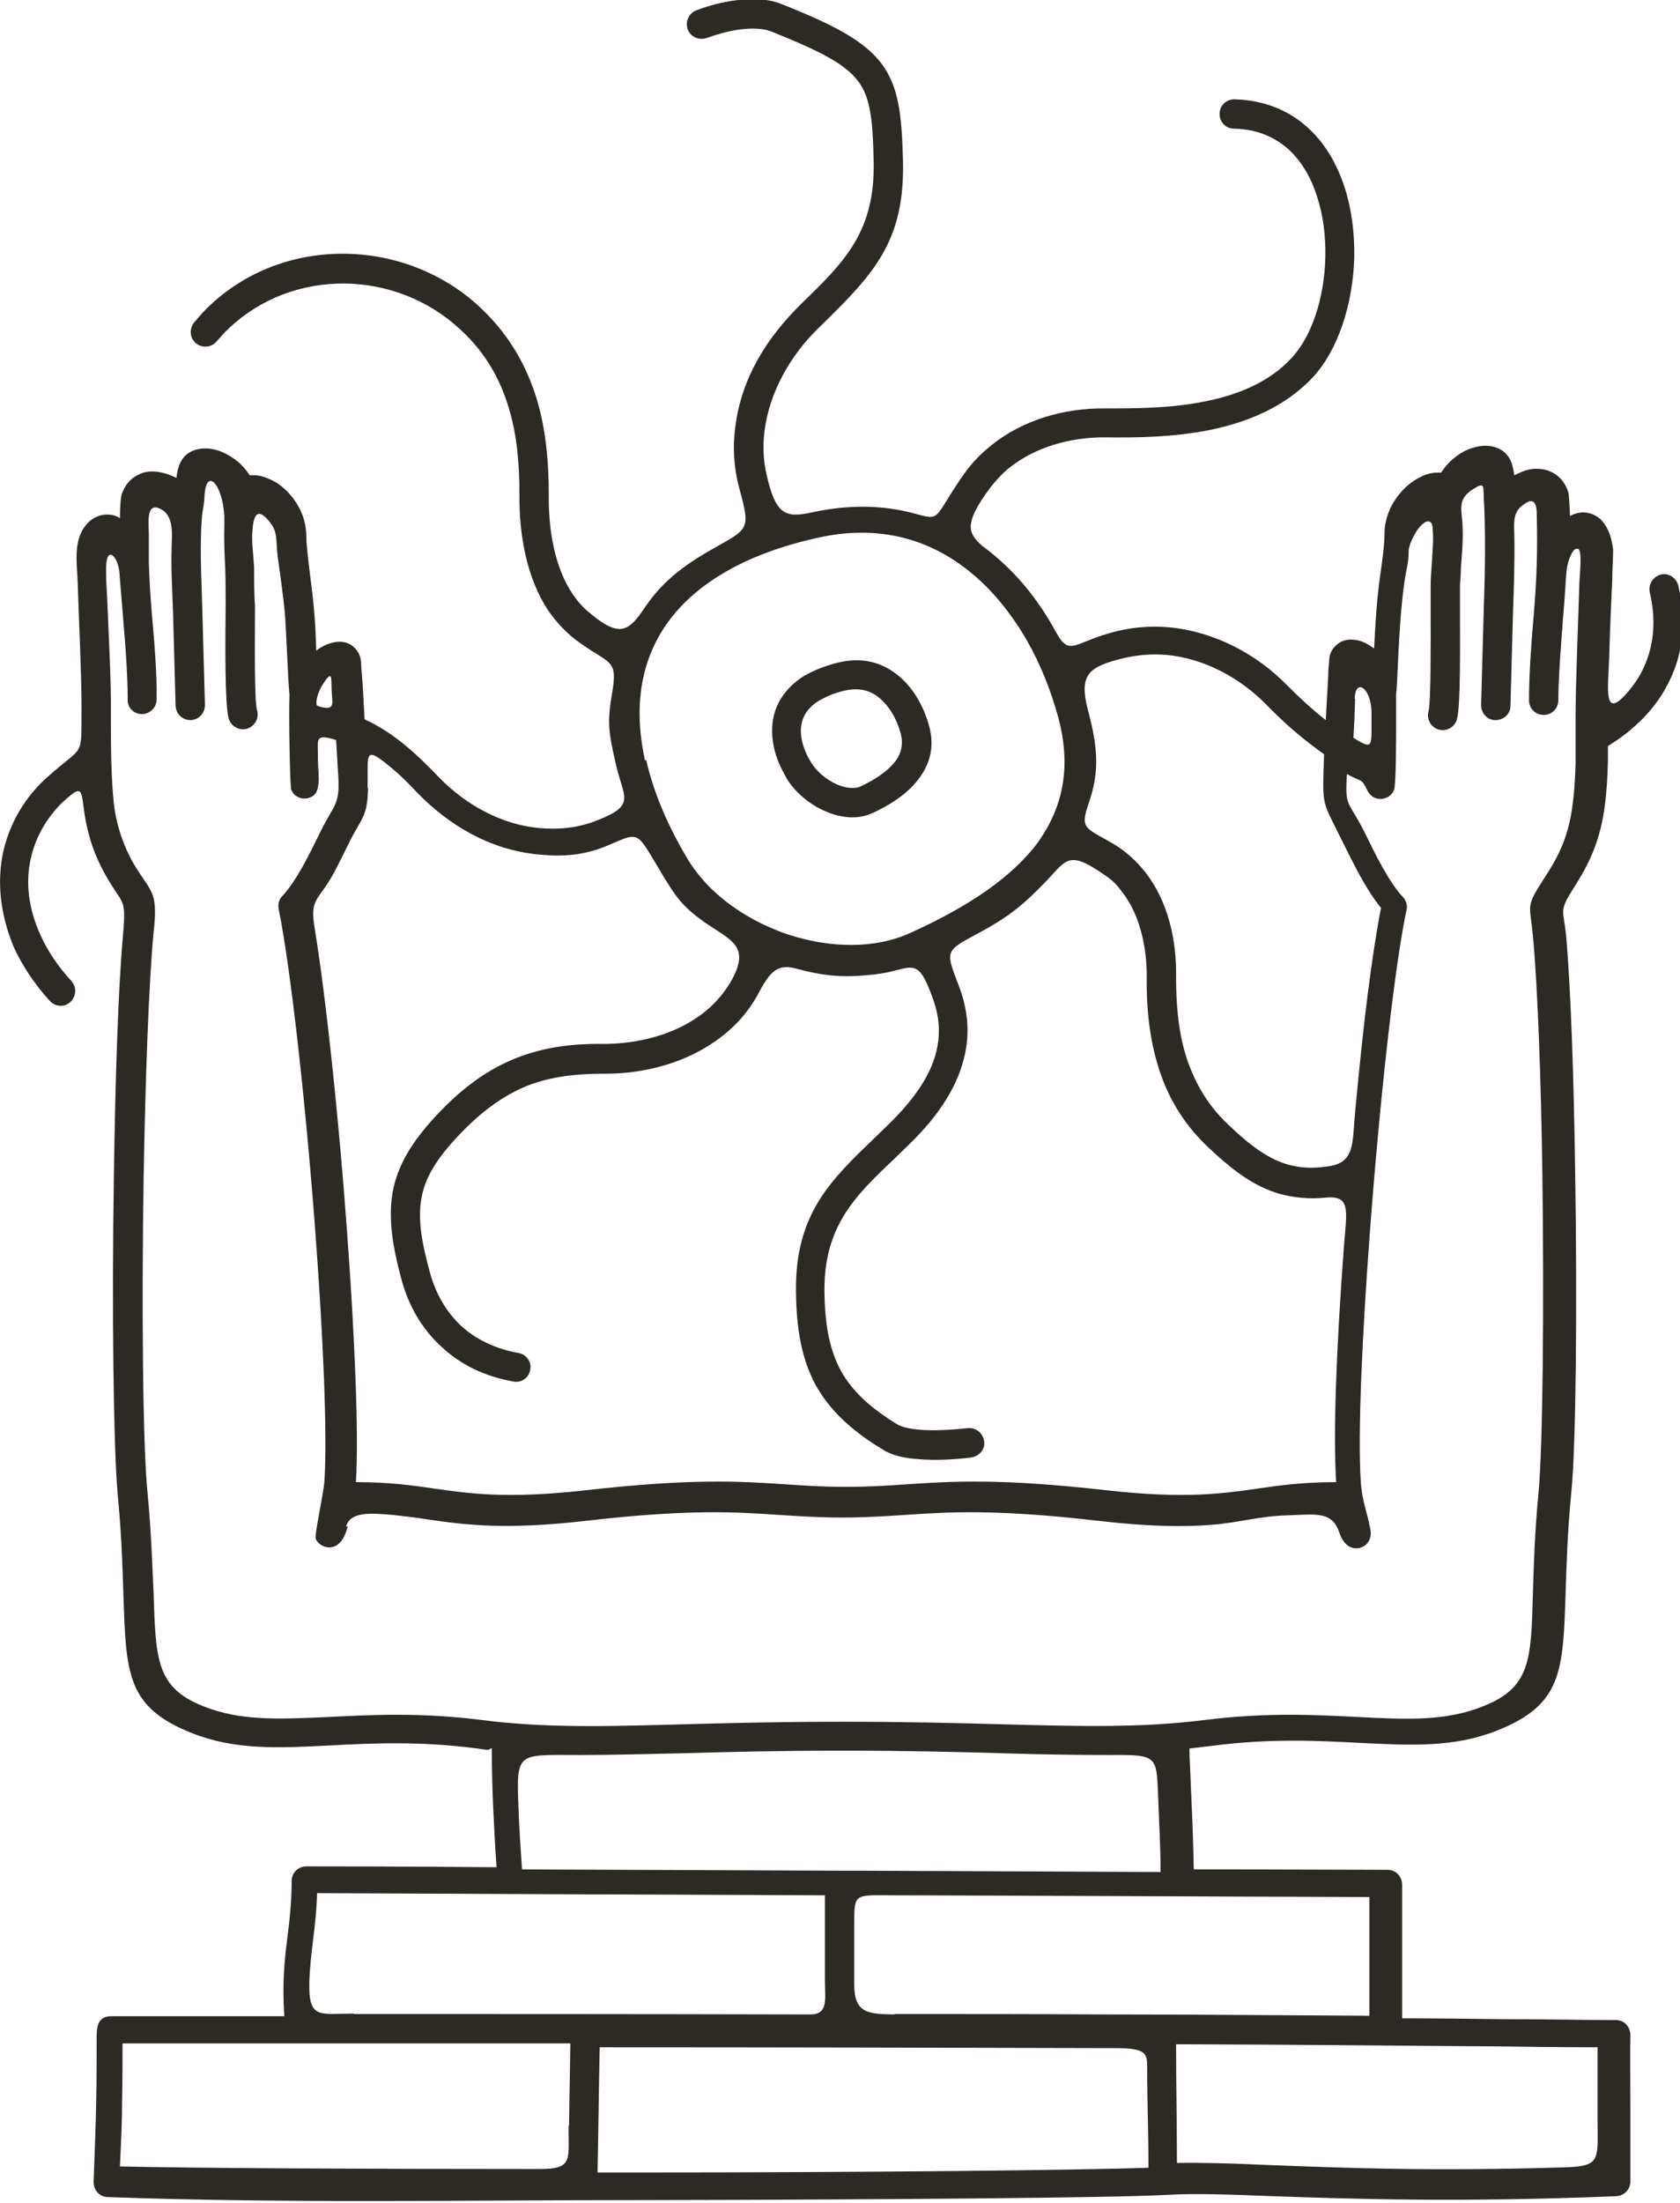 <?xml version="1.0" encoding="UTF-8"?><svg id="Layer_2" xmlns="http://www.w3.org/2000/svg" xmlns:xlink="http://www.w3.org/1999/xlink" viewBox="0 0 38.94 51.02"><defs><style>.cls-1,.cls-2{fill:none;}.cls-3{fill:#2d2a26;}.cls-2{clip-path:url(#clippath);}</style><clipPath id="clippath"><rect class="cls-1" width="38.94" height="51.02"/></clipPath></defs><g id="Layer_1-2"><g class="cls-2"><path class="cls-3" d="m13.9,47.42c-.02.97-.03,1.94-.05,2.9.34,0,.67,0,1.01,0,5.05,0,10.06-.05,11.76-.11,0-.78-.03-1.52-.03-2.3,0-.35-.01-.47-.75-.47-3.92-.01-8.01-.02-11.93-.02m-5.85-12.07c-.05.21-.14.39-.29.46-.17.08-.37,0-.45-.16-.04-.09.18-1.04.2-1.35.07-1.08-.03-3.35-.21-5.75-.22-2.96-.57-6.11-.85-7.49-.02-.11,0-.22.08-.3.33-.35.64-.99.89-1.5.32-.65.45-.6.41-1.3-.02-.27-.03-.55-.05-.82-.53-.16-.41-.01-.42.49,0,.18.04.42,0,.6-.02.11-.07.2-.18.24-.17.07-.37,0-.44-.18-.03-.07-.06-1.76-.04-2.2-.02-.18-.04-.6-.06-1.02-.02-.35-.03-.69-.05-.88-.01-.14-.04-.37-.07-.61-.04-.35-.09-.59-.11-.86-.02-.29,0-.45-.22-.69-.24-.27-.33-.08-.35.28-.02.29.02.47.04.83,0,.31,0,.61.02.91,0,.8-.02,2.19.05,2.41.05.18-.06.37-.24.42-.18.05-.37-.06-.42-.24-.09-.31-.08-1.76-.07-2.6,0-.29,0-.58-.01-.88-.02-.4-.03-.65-.02-1.05.02-.82-.42-1.36-.46-.62,0,.11-.03.28-.05.39-.07.68-.02,1.54,0,2.27.02.73.04,1.45.06,2.18,0,.19-.14.34-.33.35-.19,0-.34-.14-.35-.33-.02-.73-.04-1.45-.06-2.18-.02-.63-.05-.93-.03-1.57.01-.28.04-.7-.3-.83-.32-.12-.22.44-.23.67,0,.29,0,.36,0,.59.01.35.03.7.07,1.19.06.67.12,1.4.11,1.98,0,.19-.16.34-.34.34-.19,0-.34-.15-.33-.34,0-.52-.05-1.25-.11-1.92-.02-.29-.06-.7-.08-1-.03-.41-.34-.72-.31,0,0,.16.01.33.02.49.04.94.1,2.06.09,2.78,0,.64,0,1.42.07,2.07.07.58.25,1,.42,1.32.25.44.41.57.49.83.05.17.06.4.01.82-.11,1.17-.19,3.36-.23,5.64-.05,3.08-.02,6.3.09,7.35.09.94.11,1.7.14,2.33.05,1.55.07,2.18,1.15,2.61.87.35,1.78.3,2.9.25.99-.05,2.13-.11,3.56.07,1.54.2,3.1.14,4.64.1,1.07-.03,2.3-.06,3.73-.06s2.67.03,3.73.06c1.86.05,3.2.08,4.65-.1,1.43-.18,2.57-.12,3.56-.07,1.12.06,2.04.1,2.9-.25,1.09-.43,1.11-1.06,1.15-2.61.02-.63.04-1.39.13-2.33.1-1.05.13-4.27.09-7.35-.03-2.23-.11-4.38-.22-5.56-.07-.75-.18-.64.27-1.34.24-.37.55-.86.65-1.69.04-.29.06-.62.07-.96,0-.37,0-.74,0-1.11,0-.71.06-2.17.09-3.12,0-.08.08-.76-.05-.74-.03,0-.08,0-.14.13-.08.15-.11.34-.12.5-.02.3-.04.63-.07.96-.05.67-.11,1.4-.11,1.92,0,.19-.15.34-.34.34-.19,0-.34-.15-.34-.34,0-.57.05-1.31.11-1.98.07-.84.09-1.47.07-2.31,0-.35-.11-.41-.36-.2-.19.16-.17.39-.16.68.01.57-.01,1.2-.03,1.75-.02.73-.04,1.46-.06,2.19,0,.19-.16.33-.35.33-.19,0-.33-.16-.33-.35.02-.73.04-1.45.06-2.18.03-.87.05-1.8,0-2.66-.01-.22.02-.33-.23-.17-.34.21-.3.4-.27.72.04.39-.01.85-.03,1.14,0,.12-.01.24-.02.37,0,.17,0,.33,0,.5,0,.83.02,2.29-.07,2.61-.05.18-.24.29-.42.24-.18-.05-.29-.24-.24-.42.06-.23.05-1.63.05-2.42,0-.17,0-.34,0-.51,0-.13.01-.26.02-.39.02-.35.05-.65.03-.85,0-.1-.01-.19-.06-.22-.18-.11-.5.46-.5.68,0,.29-.05.37-.1.73-.08.59-.11,1.1-.14,1.7-.02.38-.03.73-.05.89,0,.13,0,.44,0,.78h0c0,.16,0,1.34-.05,1.43-.07.17-.27.25-.44.18-.08-.03-.13-.09-.17-.16-.16-.32-.12-.19-.48-.39-.05.8.03.59.41,1.35.25.51.56,1.15.89,1.5.07.08.11.19.08.3-.29,1.38-.63,4.53-.85,7.49-.18,2.39-.28,4.65-.21,5.73.03.49.14.67.23,1.16.01.07,0,.14-.03.21-.08.17-.28.24-.45.16-.12-.06-.2-.19-.25-.34-.17-.5-.56-.41-1.22-.39s-1.09.17-1.76.22c-.64.05-1.42.04-2.57-.09-2.41-.28-3.49-.21-4.52-.14-.46.03-.92.06-1.45.06s-.99-.03-1.45-.06c-1.03-.07-2.11-.14-4.52.14-1.87.21-2.77.09-3.66-.04-.25-.04-.51-.07-.78-.1-.57-.05-.99-.07-1.09.27m-.69-19.03s.05.04.18.06c.25.04.19-.13.18-.35-.02-.28.04-.58-.2-.2-.08.12-.18.34-.15.49m12.19,24.22c-1.52,0-2.7.03-3.72.06-.88.02-1.64.04-2.35.04-1.58,0-1.49-.11-1.43,1.52.02.41.03.53.07,1.13,2.45.01,4.9.02,7.35.03h0c.15,0,.29,0,.43,0,2.34.01,4.68.02,7.02.03,0-.63-.03-1.01-.05-1.61-.05-1.07.04-1.11-1.12-1.1-.75,0-1.55-.01-2.48-.04-1.02-.03-2.2-.06-3.72-.06m-8.21-.02c-.08,0-.17-.02-.25-.03-1.37-.18-2.48-.12-3.44-.07-1.2.06-2.18.11-3.19-.29-1.5-.6-1.52-1.36-1.58-3.22-.02-.61-.04-1.36-.13-2.28-.1-1.07-.14-4.32-.09-7.42.03-2.19.1-4.32.21-5.55.08-.9,0-.69-.38-1.36-.22-.38-.44-.88-.53-1.6-.06-.48-.07-.51-.52-.1-.33.34-.59.75-.71,1.29-.12.55-.05,1.15.23,1.76.16.36.4.72.72,1.07.12.14.11.35-.03.48s-.35.11-.48-.03c-.37-.41-.64-.83-.83-1.24C0,21.17-.07,20.43.07,19.75c.15-.68.51-1.3,1.05-1.77.85-.76.76-.38.77-1.64,0-.69-.06-1.93-.09-2.87-.02-.48-.12-1.04.28-1.4.13-.11.28-.16.44-.15.09,0,.17.03.26.08,0-.26.02-.48.04-.55.07-.2.19-.35.34-.43,0,0,.01,0,.02-.01.1-.06.22-.09.34-.09.2,0,.39.06.57.15.02-.19.07-.37.18-.49.19-.21.51-.23.77-.15.16.05.32.14.47.26.11.09.2.2.28.32.09-.01.18,0,.27.02.11.03.23.08.35.15.35.23.69.68.69,1.24,0,.22.06.68.11,1.08.03.25.06.48.07.64.03.31.04.62.05.93.04-.03.08-.06.12-.08.11-.07.23-.1.33-.12.15-.02.29.01.4.1.11.09.18.21.19.38,0,.1.01.2.02.29.02.25.04.62.06,1.02.71.33,1.22.82,1.75,1.37.6.61,1.42,1.07,2.3,1.15.45.04.91,0,1.37-.19.89-.35.57-.53.4-1.31-.16-.71-.2-.93-.09-1.58.16-.89-.05-.68-.86-1.3-.23-.18-.43-.4-.6-.64-.52-.77-.69-1.79-.68-2.71,0-.67-.05-1.36-.25-2.01-.19-.64-.53-1.26-1.09-1.78-.06-.06-.13-.11-.19-.17-.77-.64-1.75-.96-2.72-.92-.96.04-1.9.42-2.61,1.16-.05.06-.11.12-.16.18-.12.14-.33.16-.48.04-.14-.12-.16-.33-.04-.48.07-.08.13-.15.19-.22.83-.88,1.95-1.33,3.08-1.37,1.13-.04,2.27.32,3.18,1.08.07.06.15.13.22.2.65.62,1.04,1.33,1.27,2.08.22.73.28,1.49.28,2.21-.01.81.13,1.69.56,2.32.11.16.23.3.38.42.7.59.91.44,1.28-.11.36-.53.77-.89,1.43-1.28.98-.57,1.05-.46.76-1.51-.12-.46-.15-.92-.09-1.38.14-1.15.73-2.09,1.55-2.89.99-.96,1.7-1.66,1.66-3.3-.02-.92-.07-1.46-.36-1.84-.3-.4-.89-.7-2.01-1.15-.15-.06-.37-.08-.61-.06-.27.02-.58.1-.89.21-.18.06-.37-.02-.44-.2-.06-.18.02-.37.2-.44.36-.14.73-.22,1.07-.25.34-.03.66,0,.92.11,1.23.49,1.9.85,2.3,1.37.4.54.47,1.17.5,2.23.05,1.93-.7,2.67-1.99,3.93-.62.61-1.11,1.46-1.22,2.36-.04.33-.03.67.05,1.01.21.93.44,1,1.04.87.87-.19,1.66-.17,2.37.02.66.18.43.14,1.15-.89.18-.26.39-.48.63-.67,0,0,0,0,.01-.01.74-.6,1.71-.87,2.64-.86.69,0,1.52,0,2.31-.16.76-.15,1.49-.44,2.01-1,.48-.51.77-1.41.79-2.35.01-.48-.05-.96-.19-1.39-.13-.42-.34-.79-.63-1.07-.32-.3-.75-.5-1.3-.51-.19,0-.34-.16-.33-.35,0-.19.16-.33.34-.33.73.02,1.31.28,1.75.7.38.36.64.83.81,1.35.16.5.23,1.06.22,1.61-.03,1.09-.38,2.17-.98,2.8-.64.67-1.49,1.02-2.37,1.2-.85.17-1.72.18-2.45.17-.78,0-1.59.22-2.2.71,0,0,0,0,0,0-.16.13-.31.29-.44.46-.65.87-.48,1.06-.2,1.33.73.54,1.27,1.18,1.72,2,.31.57.4.28,1.23.04.47-.14.94-.18,1.4-.14,1.05.1,2.03.62,2.73,1.34.28.28.58.56.9.81.02-.43.05-.84.06-1.11,0-.09.01-.18.02-.27,0-.17.08-.29.19-.38.11-.09.25-.12.4-.1.1.01.22.05.33.12.04.03.08.05.12.08.03-.61.06-1.1.14-1.69.05-.34.1-.71.1-.96,0-.55.34-1.01.69-1.24.11-.07.23-.13.35-.16.09-.02.18-.03.27-.02.08-.12.17-.23.28-.32.14-.12.31-.22.47-.26.19-.06.38-.06.54,0,.14.05.25.15.32.29.04.08.07.21.09.35.07-.04.15-.07.22-.1.11-.04.23-.06.34-.05,0,0,0,0,.01,0,.33.02.58.22.68.54.02.07.03.29.04.55.08-.04.17-.07.26-.08.16-.01.31.04.44.15.15.14.26.37.3.71,0,.23-.02.46-.02.69-.03.64-.05,1.07-.07,1.78-.02.71-.17,1.57.48.77.13-.16.24-.33.32-.51.22-.48.3-1.05.14-1.74-.04-.18.07-.36.25-.41s.36.07.41.25c.2.85.1,1.58-.19,2.18-.31.67-.85,1.18-1.44,1.54,0,.12,0,.23,0,.34-.01.38-.03.72-.07,1.02-.12.98-.48,1.54-.75,1.97-.32.51-.21.46-.15,1.06.11,1.24.18,3.32.21,5.48.05,3.1.02,6.36-.09,7.43-.09.92-.11,1.67-.13,2.28-.06,1.86-.08,2.62-1.58,3.22-1,.4-1.99.35-3.19.29-.96-.05-2.07-.11-3.44.07-.17.02-.34.04-.51.06,0,.21.02.5.03.82.03.62.06,1.36.07,1.98,2.11,0,3.74.01,4.49.01.21,0,.35.17.34.38,0,.32,0,1.18,0,2.06,0,.33,0,.67,0,1,.77,0,1.55.01,2.32.02,1.12,0,1.95.02,2.63.02,0,0,0,0,.01,0,.19,0,.33.16.33.35-.01.29,0,1.18,0,2.08,0,.44,0,.88,0,1.31,0,.18-.14.33-.33.34-3.69.15-6.17.06-7.95,0-1.03-.04-1.82-.07-2.48-.03-1.28.07-6.66.11-12.11.12-4.13,0-8.31.08-12.42-.07,0,0,0,0,0,0-.19,0-.33-.16-.33-.35.03-.8.05-1.35.06-1.85.01-.49.01-.97.01-1.46,0-.24,0-.53.34-.53h4.01c-.05-.73,0-1.27.07-1.81.05-.4.1-.81.1-1.32,0-.19.15-.34.34-.34h0c.52,0,2.18,0,4.41.02-.04-.56-.06-.99-.08-1.42-.02-.44-.03-.84-.03-1.34m-2.87-22.23c-.01.66-.15.68-.44,1.26-.1.21-.22.45-.34.68-.38.7-.58.58-.45,1.34.26,1.6.55,4.34.74,6.93.18,2.43.28,4.73.21,5.86.75,0,1.28.07,1.82.15.84.12,1.7.24,3.49.04,2.48-.28,3.58-.21,4.64-.14.44.03.87.06,1.41.06s.97-.03,1.41-.06c1.06-.07,2.17-.14,4.64.14,1.79.2,2.65.08,3.49-.04.54-.08,1.07-.15,1.82-.15-.07-1.13,0-3.03.18-5.46.07-.85.16-1.18-.42-1.13-.4.04-.74,0-1.08-.09-.58-.17-1.07-.53-1.66-1.09-.6-.57-.96-1.22-1.16-1.91-.2-.67-.26-1.37-.25-2.03,0-.7-.16-1.43-.57-1.96-.12-.16-.19-.24-.36-.36-.89-.63-.92-.39-1.4.11-.53.55-.88.84-1.62,1.23-.74.4-.71.39-.4,1.21.2.52.24,1.03.15,1.5-.15.8-.64,1.51-1.31,2.16-.11.11-.23.22-.34.33-.91.86-1.64,1.57-1.62,3.09.01.76.12,1.34.38,1.82.26.47.68.86,1.32,1.25.11.06.3.1.55.12.31.02.69,0,1.07-.04.19-.02.35.11.38.3s-.11.35-.3.38c-.42.05-.84.07-1.19.04-.35-.02-.65-.09-.85-.22-.75-.45-1.25-.93-1.57-1.51-.31-.58-.44-1.26-.45-2.13-.03-1.82.81-2.61,1.83-3.59.11-.11.23-.22.34-.33.57-.56,1-1.16,1.11-1.79.06-.33.04-.68-.09-1.05-.39-1.12-.48-.71-1.36-.61-.71.08-1.14.05-1.85-.14-.41-.11-.59.09-.84.56-.22.42-.53.77-.89,1.04-.77.59-1.78.85-2.71.84-.66,0-1.23.07-1.77.28-.54.22-1.05.58-1.59,1.15-.51.54-.78.98-.86,1.45-.09.48,0,1.02.2,1.74.13.47.37.9.73,1.23.33.3.77.52,1.32.62.18.03.31.21.27.39-.03.18-.21.31-.39.27-.68-.12-1.23-.4-1.65-.79-.47-.42-.78-.97-.94-1.56-.22-.81-.31-1.43-.21-2.03.11-.61.43-1.16,1.03-1.8.61-.65,1.2-1.06,1.83-1.31.63-.25,1.28-.34,2.03-.33.79,0,1.65-.21,2.29-.7.25-.19.47-.43.64-.71.52-.88,0-.99-.62-1.43-.5-.36-.64-.58-.94-1.07-.62-1.03-.51-1.01-1.24-.7-.58.25-1.08.28-1.66.22-1.1-.11-2.04-.66-2.8-1.44-.15-.16-.27-.29-.5-.49-.76-.65-.62-.41-.64.37m22.89,7.53c.19-2.07.39-3.65.6-4.73-.35-.43-.64-1.03-.89-1.53-.49-1-.47-.77-.43-2.03-.05-.04-.1-.07-.15-.11-.44-.32-.84-.68-1.2-1.05-.6-.61-1.43-1.06-2.3-1.14-.34-.03-.68,0-1.02.08-.79.2-1.02.37-.8,1.21.25.93.25,1.47.01,2.16-.2.58-.07.55.55.91.31.18.57.42.78.69.51.66.71,1.54.7,2.38,0,.6.04,1.23.22,1.83.18.58.48,1.14.98,1.61.51.49.93.8,1.38.93.27.08.57.1.92.05.66-.08.58-.54.65-1.27m0-9.56c-.01.3-.02.6-.04.9.38.23.42.24.42-.17,0-.16,0-.2,0-.41,0-.56-.37-.83-.39-.33m-16.42,1.43c.18.8.54,1.59.96,2.29.39.65,1.04,1.18,1.79,1.53,0,0,0,0,0,0,0,0,0,0,0,0,0,0,0,0,0,0,.18.08.36.16.55.22.96.31,2,.34,2.84-.05,1.12-.51,2.16-1.13,2.83-1.95.1-.12.18-.24.26-.37,0,0,0,0,0,0,.44-.72.61-1.58.32-2.66-.17-.62-.41-1.23-.73-1.79-.39-.67-.88-1.27-1.48-1.71-.89-.66-2.02-.97-3.38-.66-.77.17-1.56.44-2.23.85-.84.51-1.37,1.15-1.65,1.88-.28.73-.3,1.56-.11,2.42m3.28.41c-.14-.24-.24-.47-.29-.7-.07-.33-.06-.65.06-.94.12-.29.34-.54.66-.74,0,0,.01,0,.01,0,.21-.12.48-.23.79-.3.52-.12.95,0,1.3.26.39.29.65.75.78,1.23.12.45.02.84-.21,1.16-.26.38-.69.65-1.1.84-.34.16-.74.12-1.1-.04-.38-.16-.72-.46-.91-.78m.58-.35c.12.2.35.4.6.51.19.08.39.11.54.05.32-.15.64-.35.83-.61.12-.17.17-.37.11-.61-.09-.34-.27-.66-.53-.86-.19-.15-.44-.21-.74-.15-.24.05-.43.13-.59.22,0,0-.01,0-.02.01-.19.11-.32.26-.38.41-.14.34,0,.74.18,1.03m-5.61,31.57c.01-.75.02-1.15.03-1.9-4.71,0-8.73,0-10.38,0,0,.46,0,.86-.01,1.32,0,.44-.02.91-.05,1.53,1.63.04,5.52.06,9.73.06.79,0,.66-.22.67-1.01m23.85-.05c0-.67,0-1.34,0-1.76-.76,0-1.53-.01-2.29-.02-1.79-.01-4.3-.04-7.48-.05,0,.92.02,1.83.02,2.75.6-.01,1.31.01,2.18.05,1.63.06,3.64.15,6.85.05.76-.03.73-.16.72-1.01m-28.83-2.54c2.98,0,6.53,0,10.58.01.43,0,.34-.36.34-.82,0-.78,0-1.16,0-1.94-4.97-.02-9.87-.04-11.77-.05-.01.39-.05.73-.09,1.06-.04.33-.08.65-.09,1.01-.02.86.24.72,1.03.72m12.53.01c1.79,0,3.12,0,4.91.01,2.03,0,4.06.02,6.1.03,0-.92,0-1.84,0-2.75-3.71-.01-7.28-.03-10.98-.04-.97,0-.96-.07-.96.69,0,.46,0,.92,0,1.38,0,.67.33.68.94.69"/></g></g></svg>